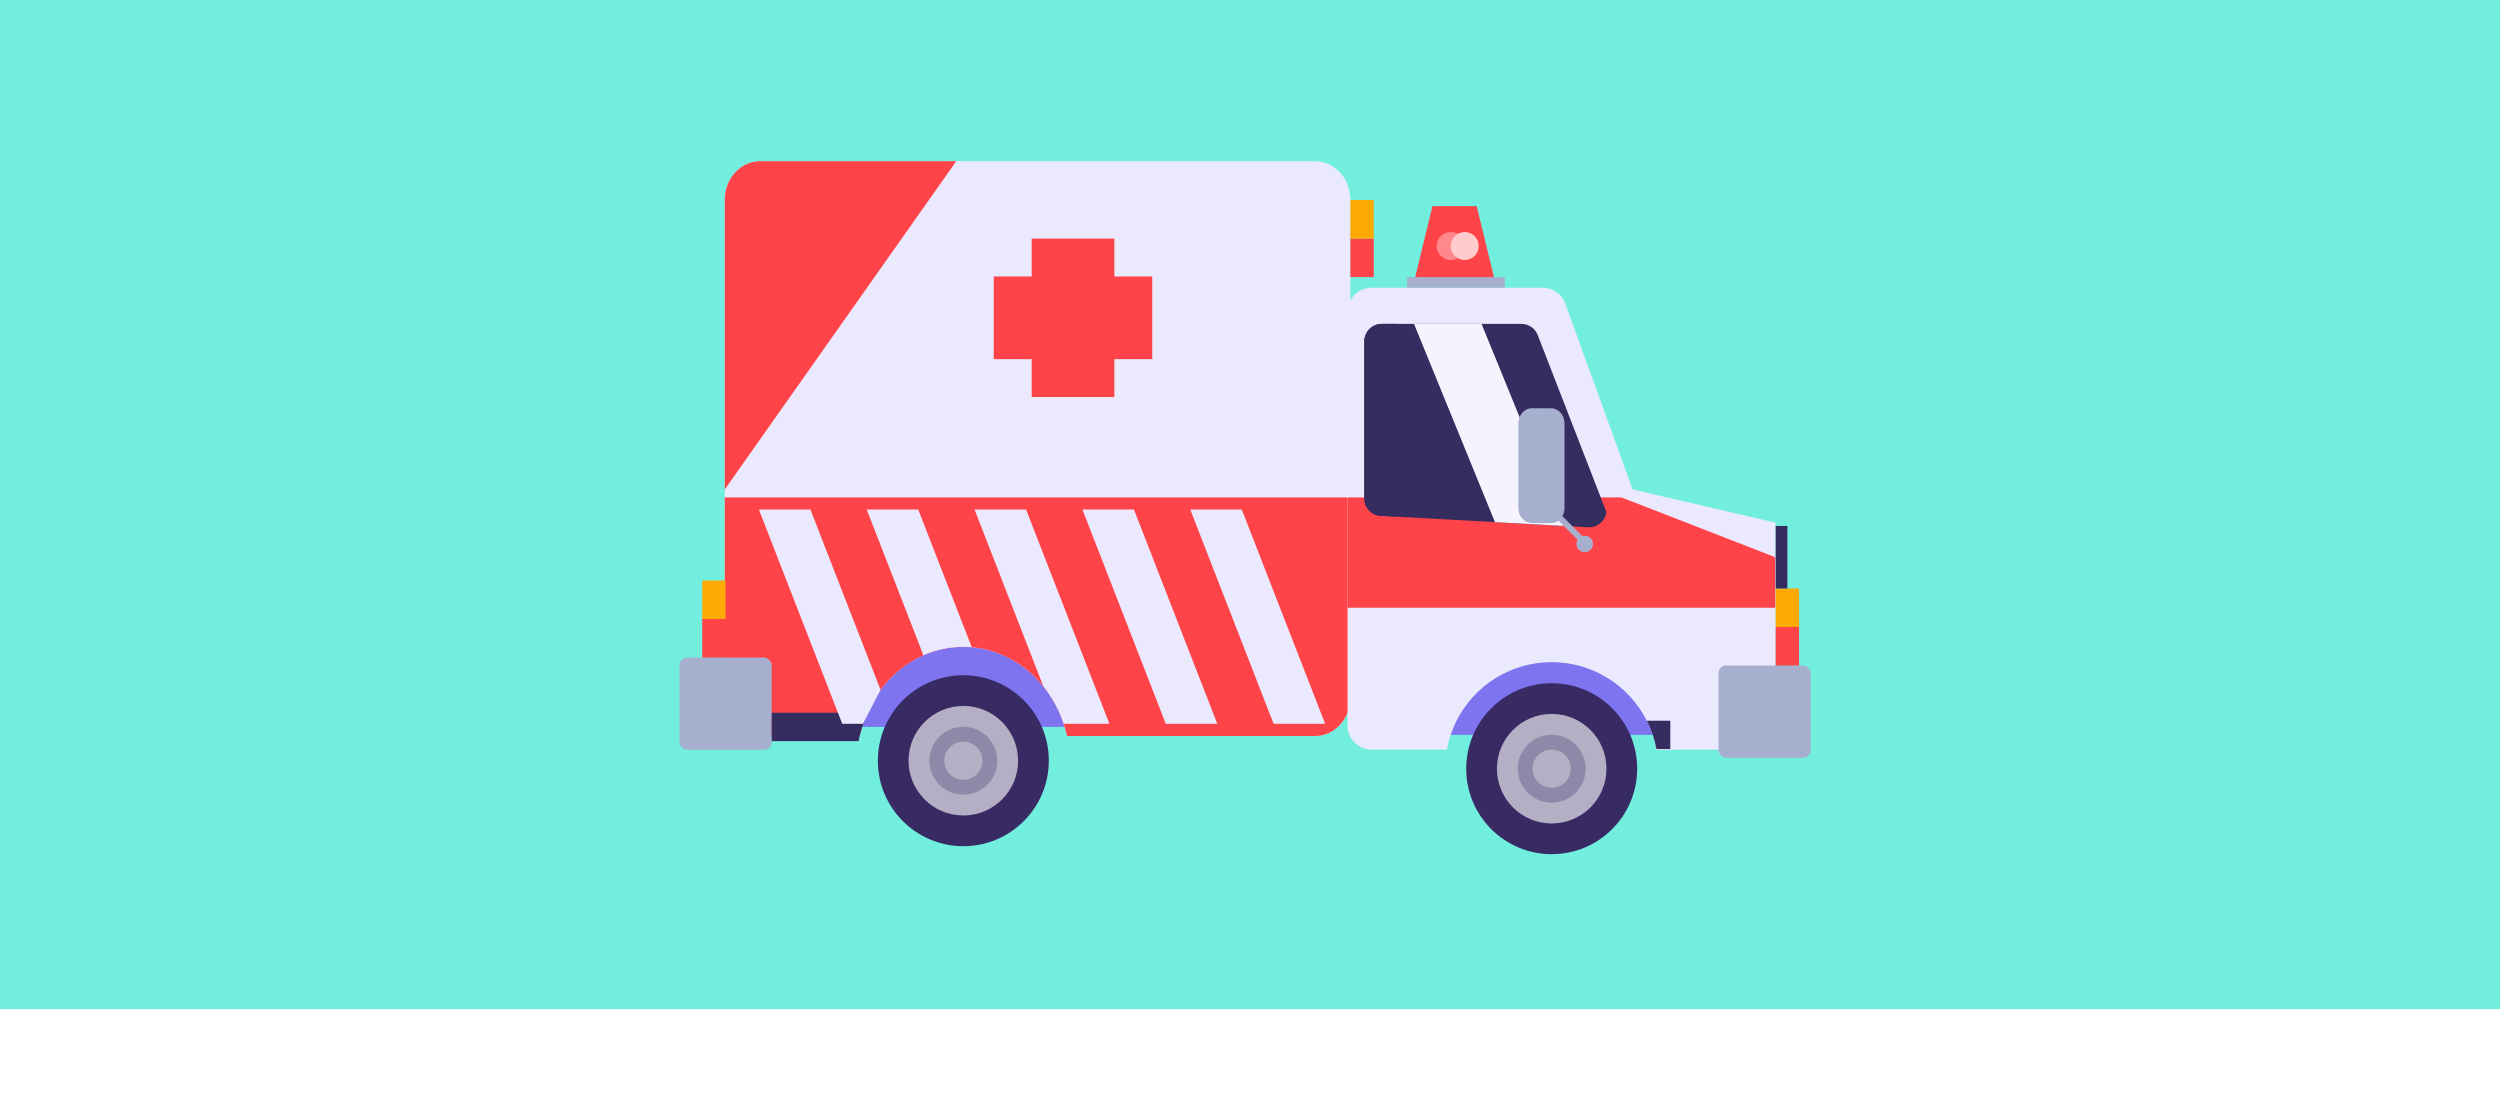 <svg xmlns="http://www.w3.org/2000/svg" id="Capa_1" viewBox="0 0 1090 476.88"><defs><style>      .cls-1 {        fill: #382b64;      }      .cls-2 {        fill: #a7afce;      }      .cls-3 {        fill: #7e74f0;      }      .cls-4 {        fill: #ebe9fd;      }      .cls-5 {        fill: #ffa904;      }      .cls-6 {        fill: #ffccce;      }      .cls-7 {        fill: #b4afc5;      }      .cls-8 {        fill: #ff888c;      }      .cls-9 {        fill: #e4e2fc;      }      .cls-10 {        fill: #72eede;      }      .cls-11 {        fill: #ff4449;      }      .cls-12 {        fill: #352c60;      }      .cls-13 {        fill: #f5f4fe;      }      .cls-14 {        fill: #8f88a8;      }    </style></defs><rect class="cls-10" width="1090" height="440"></rect><g><rect class="cls-3" x="365.3" y="280.98" width="112.78" height="35.95"></rect><path class="cls-4" d="M588.77,87.08v217.03c0,2.02-.33,3.95-.92,5.74-2.15,6.44-7.82,11.05-14.48,11.05h-108.17c-.84-3.88-2.09-7.58-3.71-11.05-7.66-16.51-23.36-27.83-41.49-27.83s-33.83,11.31-41.48,27.83c-1.62,3.47-2.87,7.17-3.72,11.05h-43.4c-8.51,0-15.4-7.52-15.4-16.79V87.08c0-9.28,6.89-16.79,15.4-16.79h241.96c8.5,0,15.4,7.52,15.4,16.79Z"></path><path class="cls-11" d="M416.93,70.28l-100.92,143.1v-126.31c0-9.28,6.89-16.79,15.4-16.79h85.52Z"></path><path class="cls-11" d="M588.77,224.12v79.99c0,2.02-.33,3.95-.92,5.74-2.15,6.44-7.82,11.05-14.48,11.05h-108.17c-.39-1.81-.87-3.58-1.44-5.3-.64-1.97-1.41-3.89-2.27-5.74-1.78-3.85-4-7.42-6.6-10.62-7.75-9.61-18.79-15.99-31.19-17.05-1.22-.1-2.45-.16-3.69-.16-6.15,0-12.02,1.3-17.4,3.67-7.35,3.24-13.78,8.48-18.69,15.09-2.09,2.79-3.9,5.83-5.39,9.07-.87,1.85-1.62,3.77-2.27,5.74-.57,1.73-1.06,3.5-1.45,5.3h-43.4c-8.51,0-15.4-7.52-15.4-16.79v-87.24h271.53l1.23,7.26Z"></path><rect class="cls-3" x="624.16" y="284.46" width="98.69" height="35.95"></rect><rect class="cls-2" x="296.24" y="286.69" width="40.23" height="40.23" rx="3.38" ry="3.38"></rect><rect class="cls-11" x="306.16" y="269.89" width="10.19" height="16.8"></rect><rect class="cls-5" x="306.16" y="253.1" width="10.19" height="16.79"></rect><path class="cls-4" d="M716.44,227.98l23.06,88.33c0,5.82-4.71,10.53-10.52,10.53h-6.73c-.01-.08-.03-.17-.05-.25-.81-4.37-2.24-8.52-4.19-12.35-7.65-15.16-23.35-25.54-41.48-25.54s-33.83,10.39-41.47,25.54c-1.95,3.84-3.38,7.99-4.19,12.35-.01.08-.03.17-.04.25h-32.78c-.78,0-1.53-.09-2.26-.25-4.73-1.04-8.26-5.24-8.26-10.28v-180.35c0-5.82,4.71-10.52,10.52-10.52h74.53c4.43,0,8.38,2.77,9.89,6.93l33.34,92.03c.42,1.15.63,2.36.63,3.59Z"></path><polygon class="cls-4" points="774.19 326.84 722.26 326.84 709.05 212.73 774.19 227.9 774.19 326.84"></polygon><path class="cls-9" d="M700.48,222.31v2.59c0-.45-.04-.89-.11-1.33.08-.41.11-.83.11-1.26Z"></path><rect class="cls-2" x="749.27" y="290.16" width="40.23" height="40.23" rx="3.38" ry="3.38"></rect><rect class="cls-11" x="774.19" y="273.37" width="10.19" height="16.8"></rect><rect class="cls-5" x="774.19" y="256.58" width="10.19" height="16.79"></rect><rect class="cls-11" x="588.77" y="104.01" width="10.19" height="16.8"></rect><rect class="cls-5" x="588.77" y="87.23" width="10.19" height="16.79"></rect><path class="cls-12" d="M336.47,310.76h42.05c-1.62,3.18-2.87,6.58-3.71,10.14-.18.73-.34,1.47-.47,2.22h-37.86v-12.35Z"></path><path class="cls-12" d="M728.25,314.24v12.35h-6.04c-.81-4.37-2.24-8.52-4.19-12.35h10.23Z"></path><g><circle class="cls-1" cx="420.01" cy="331.67" r="37.27"></circle><circle class="cls-7" cx="420.01" cy="331.67" r="23.88"></circle><circle class="cls-14" cx="420.01" cy="331.67" r="14.8"></circle><circle class="cls-7" cx="420.01" cy="331.67" r="8.32"></circle></g><g><circle class="cls-1" cx="676.54" cy="335.15" r="37.27"></circle><circle class="cls-7" cx="676.54" cy="335.15" r="23.88"></circle><circle class="cls-14" cx="676.54" cy="335.15" r="14.8"></circle><circle class="cls-7" cx="676.54" cy="335.15" r="8.32"></circle></g><rect class="cls-12" x="774.19" y="229.32" width="5.1" height="27.27"></rect><polygon class="cls-11" points="774 264.98 587.54 264.98 587.54 216.86 706.92 216.86 774 242.95 774 264.98"></polygon><path class="cls-12" d="M700.36,223.57c-.6,3.61-3.72,6.36-7.5,6.36l-10.95-.61-30.11-1.67-42.87-2.36-6.47-.36c-4.21,0-7.62-3.42-7.62-7.63v-68.45c0-4.21,3.41-7.63,7.62-7.63h60.89c3.21,0,6.06,2.01,7.16,5.03l29.51,76.06c.15.41.26.83.34,1.26Z"></path><path class="cls-12" d="M608.93,141.22v84.07l-6.47-.36c-4.21,0-7.62-3.42-7.62-7.63v-68.45c0-4.21,3.41-7.63,7.62-7.63h6.47Z"></path><polygon class="cls-13" points="681.91 229.32 651.8 227.65 616.51 141.22 645.96 141.22 681.91 229.32"></polygon><path class="cls-2" d="M694.51,237.17c0,1.98-1.6,3.58-3.58,3.58s-3.58-1.6-3.58-3.58c0-.66.18-1.28.5-1.81l-8.37-8.38c-.92.69-2.03,1.08-3.22,1.08h-8.38c-3.24,0-5.87-2.95-5.87-6.58v-36.91c0-3.62,2.63-6.57,5.87-6.57h8.38c3.24,0,5.86,2.95,5.86,6.57v36.91c0,1.31-.34,2.53-.93,3.56l8.71,8.71c.33-.09.68-.15,1.04-.15,1.98,0,3.58,1.61,3.58,3.58Z"></path><polygon class="cls-11" points="651.89 122.95 616.51 122.95 624.56 89.86 643.83 89.86 651.89 122.95"></polygon><rect class="cls-2" x="613.53" y="120.81" width="42.56" height="4.62"></rect><circle class="cls-8" cx="632.51" cy="107.26" r="6.11"></circle><circle class="cls-6" cx="638.62" cy="107.26" r="6.11"></circle><rect class="cls-11" x="449.81" y="104.01" width="36.05" height="69.11"></rect><rect class="cls-11" x="449.81" y="104.01" width="36.05" height="69.11" transform="translate(329.26 606.4) rotate(-90)"></rect><polygon class="cls-4" points="577.77 315.59 555.3 315.59 518.96 222.17 541.42 222.17 577.77 315.59"></polygon><polygon class="cls-4" points="530.74 315.59 508.28 315.59 471.94 222.17 494.4 222.17 530.74 315.59"></polygon><path class="cls-4" d="M483.72,315.59h-19.96c-.64-1.97-1.41-3.89-2.27-5.74-1.78-3.85-4-7.42-6.6-10.62l-29.98-77.06h22.46l36.34,93.42Z"></path><path class="cls-4" d="M423.7,282.18c-1.22-.1-2.45-.16-3.69-.16-6.15,0-12.02,1.3-17.4,3.67l-24.71-63.52h22.45l23.34,60.01Z"></path><polygon class="cls-4" points="376.26 315.59 367.22 315.59 330.88 222.17 353.34 222.17 383.92 300.78 376.26 315.59"></polygon></g></svg>